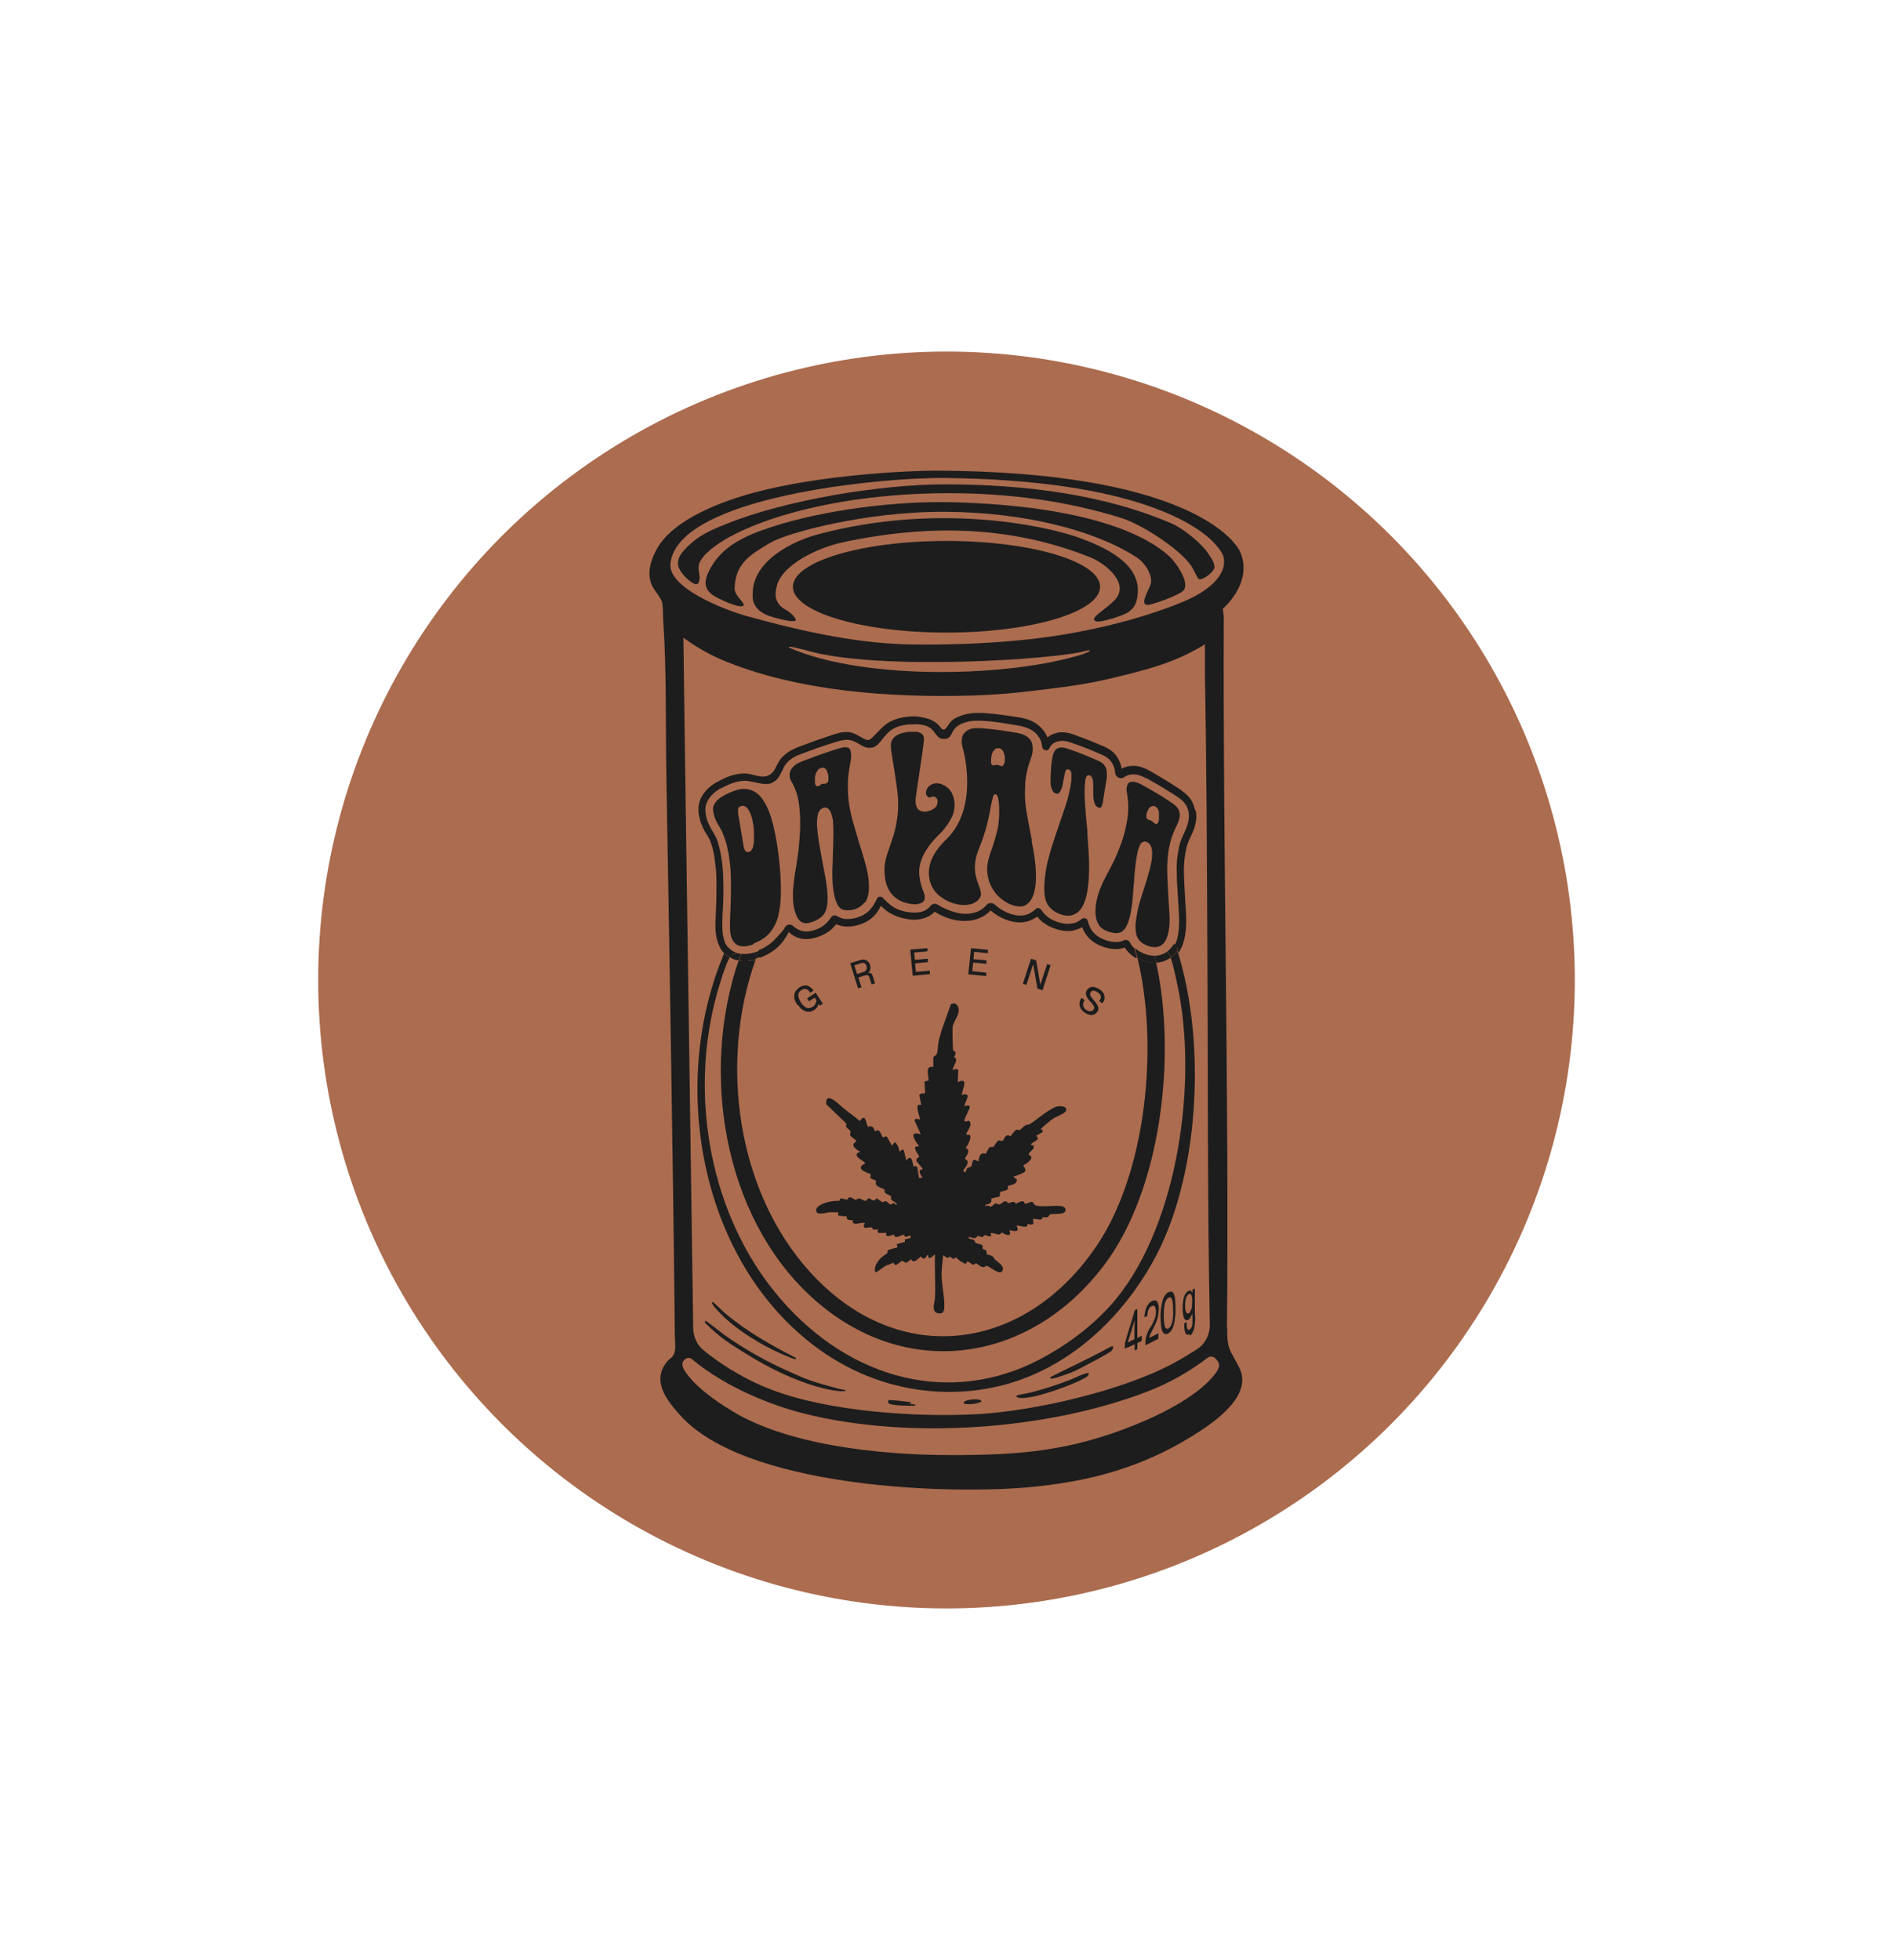 <svg viewBox="0 0 77.28 80" xmlns="http://www.w3.org/2000/svg" data-name="Layer 2" id="Layer_2">
  <defs>
    <style>
      .cls-1 {
        fill: #ac6c4f;
      }

      .cls-2 {
        fill: none;
      }

      .cls-3 {
        fill: #1d1d1d;
      }
    </style>
  </defs>
  <g data-name="Layer 1" id="Layer_1-2">
    <g>
      <circle r="25.65" cy="40" cx="38.64" class="cls-1"></circle>
      <g>
        <path d="M50.09,54.22c.09-9.69-.17-19.36-.13-29.05l-.04-.32c.63-.58,1.08-1.45.72-2.3-.27-.63-2.46-3.3-12.42-3.34-1.23,0-4.76.18-7.41.89-1.28.34-3.29,1.07-3.98,2.28-.21.37-.51,1.06-.15,1.63.1.16.34.45.36.62.03.2.02.53.04.76.13,1.98.09,3.98.12,5.98.13,7.72.27,15.45.35,23.17,0,.24.08.61-.1.83-.06.07-.1.07-.22.21-.64.78-.02,1.57.55,2.2,2.6,2.88,10.52,3.22,14.03,2.94,2.68-.22,4.98-.85,7.23-2.34.75-.5,2.07-1.49,1.56-2.54-.36-.74-.51-.7-.5-1.62M27.37,23c.3-2.74,8.62-3.52,11.23-3.49,7.85.09,10.37,1.98,11.01,2.7.17.19.34.4.36.63.07.83-.98,1.44-1.69,1.73-1.9.78-4.21,1.3-6.25,1.52-1.44.16-2.84.22-4.35.22-1.51,0-3.45-.12-7.18-1.16-1-.28-3.24-1.17-3.13-2.15M39.68,28.39c.59-.02,1.26-.06,1.84-.12,1.22-.14,2.59-.28,3.79-.57,1.54-.37,2.64-.64,3.88-1.4,0,.43,0,.86,0,1.29.07,3.72.08,7.46.1,11.18.03,5.06,0,10.25.1,15.31,0,.41-.2.79-.55,1.01-.31.19-.68.42-.93.55-2.09,1.13-5.69,1.95-7.98,2.08-2.48.14-6.1-.1-8.44-1-1.28-.49-2.24-1.18-2.76-1.6-.27-.22-.42-.54-.43-.89-.13-9.04-.4-27.54-.4-28.2.49.36,1.03.67,1.59.91,3.09,1.29,6.86,1.54,10.18,1.45M32.35,26.41c.2.05.36.08.51.12,2.96.89,10.35.37,11.45.04.22-.07.18,0,.16.02-.09.04-.2.09-.26.11-2.96.94-8.91,1.09-11.98-.26-.04-.02-.05-.07.12-.03M49.72,55.91c-.61.99-2.34,1.83-3.39,2.25-2.57,1.04-4.61,1.24-7.55,1.23-2.91,0-6.81-.42-9.07-1.91-.35-.21-1.39-.89-1.8-1.6-.03-.05-.04-.11-.05-.17-.02-.2.22-.37.38-.24,1.43,1.19,3.27,1.89,4.56,2.22,4.26,1.08,9.96.69,14.06-.9.92-.36,1.67-.79,2.44-1.37.09-.07.22-.06.3.01.14.13.24.28.11.48" class="cls-3"></path>
        <path d="M34.53,56.76c-.15.11-1.86-.1-4.13-1.54-.47-.3-.93-.54-1.62-1.23-.02-.02,0-.11.06-.06.24.17.56.43.75.57.85.59,1.68,1.07,2.71,1.52.6.27.76.35,1.93.66.18.05.34.06.3.08" class="cls-3"></path>
        <path d="M32.5,55.44c0,.06-.07.03-.1.02-.14-.04-.37-.15-.52-.21-.79-.35-1.66-.88-2.29-1.46-.07-.06-.59-.57-.52-.64.06-.01.08.03.11.06.16.14.32.31.48.44.86.72,1.85,1.27,2.84,1.78" class="cls-3"></path>
        <path d="M44.45,56.05c0,.12-.12.17-.21.22-.52.28-1.96.81-2.52.79-.08,0-.16,0-.23-.05-.06-.08.39-.12.58-.17.54-.14,1.07-.31,1.59-.51.11-.04.74-.35.8-.28" class="cls-3"></path>
        <path d="M45.35,54.97c.14-.08.1.07.03.16-.08.1-1.27.72-1.48.82-.19.09-.73.28-.89.31-.16.03-.15-.03-.11-.06.39-.21,1.45-.69,2.44-1.23" class="cls-3"></path>
        <path d="M37.18,57.23s.06.05-.13.05c.25.03.38.06.31.09-.05.02-.99.01-1.08-.09-.02-.02-.02-.05-.02-.09,0-.03.03-.05.06-.05.13.01.48.04.87.09" class="cls-3"></path>
        <path d="M39.35,57.28c-.09-.17.78-.23.71-.07-.24.13-.66.12-.71.07" class="cls-3"></path>
        <path d="M38.9,20.5c5.57.15,7.94,1.37,8.85,2.22.26.24.91,1.15.51,1.43-.32.22-1.22.53-1.4.54-.37.01.06-.63.12-.86.08-.31-.18-.83-.62-1.11-1.74-1.1-4.58-1.81-7.77-1.83-3.27-.02-6.47.87-7.12,1.25-.83.49-1.46.85-1.48,1.89,0,.28.41.57.37.67-.07.2-1.09-.28-1.26-.41-.38-.27-.34-.59-.17-.96.51-1.05,1.52-1.48,2.57-1.82,2.16-.71,5.13-1.07,7.39-1.01" class="cls-3"></path>
        <path d="M44,21.93c1.12.4,2.53,1.06,2.45,2.26-.03.38-.09.57-.38.79-.18.14-1.16.45-1.33.38-.27-.12.21-.35.7-.8.79-.71-.34-1.57-.9-1.8-3.08-1.24-6.4-1.42-10.11-.63-1.16.25-2.44.94-2.69,1.7-.1.29-.18.76.29,1.03.33.18.43.37.45.41.11.24-1.01-.1-1.11-.14-.69-.27-.65-.73-.64-.92.01-1.32,1.62-2.13,2.7-2.41,4.82-1.28,9.18-.36,10.57.13" class="cls-3"></path>
        <path d="M28.86,22.56c-.11.1-.26.3-.31.43-.11.27.12.6-.06.83-.12.15-.78-.42-.81-.78-.03-.31.21-.54.31-.65.54-.56,1.05-.76,1.7-1.02,2.42-.97,6.27-1.6,8.87-1.6,3.28,0,6.53.41,9.3,1.61.45.2,1.23.82,1.48,1.24.04.07.24.31.24.52,0,.19-.45.54-.63.5-.06-.01-.2-.37-.33-.56-.51-.71-1.99-1.66-2.82-1.93-2.12-.67-4.55-1.03-7.16-1.02-5,.02-8.64,1.33-9.77,2.43" class="cls-3"></path>
        <path d="M44.91,23.95c0,1.03-2.81,1.87-6.27,1.87s-6.27-.84-6.27-1.87,2.81-1.87,6.27-1.87,6.27.84,6.27,1.87" class="cls-3"></path>
        <path d="M38.93,42.89s.06.01.07.05c.03.08-.03.15-.05.21.22.1-.07.36-.05.54.07-.05.17-.1.22,0l-.02.48c.47-.22.19.28.16.52.45-.12.14.24.11.47.07-.03.16-.07.22,0,.02.09-.2.43-.22.57-.01.1.17,0,.2.02.15.17-.08.39-.12.53-.02.07.09.02.14.05.1.07-.09.45-.17.52.21.09.07.28-.02.42v.04c.23.09.02.34-.08.46l.07.09c.06-.04.06-.16.11-.19.04-.03.11-.02.14-.05.04-.04.05-.23.09-.26.09-.06.2.07.22.04,0-.18.09-.4.3-.3,0-.04.13-.26.14-.27.04-.02.11,0,.16-.02.05-.02.14-.22.19-.25.07-.04.14.04.19,0,.09-.06.1-.32.33-.18.02-.06.18-.24.22-.26.07-.03.11.02.15,0,.03,0,.18-.17.24-.19.14-.06.07.03.27-.11.25-.18.72-.57.99-.65.14-.04.46-.03.39.17-.04.11-.41.24-.53.32-.07.04-.49.39-.5.43l.07.04v.08s-.26.15-.26.15c.21.19-.13.21-.22.36l.11.04c.07.16-.17.23-.19.34v.04c.28.1-.08.36-.22.42-.03.04.13.13.07.25-.04.07-.39.19-.48.22.07.1.21.06.11.23-.06.1-.32.13-.33.15-.01.02,0,.08,0,.11-.03.08-.25.1-.32.13l-.02.19-.34.08c.03.19-.07.22-.23.25l-.02.08c.09-.09.18,0,.23,0,.05,0,.14-.12.2-.13.06,0,.1.05.15.04.07-.01.16-.12.23-.13.09,0,.1.07.14.08.06.01.24-.15.3.03.07-.04.2-.12.27-.11.09,0,.09.11.11.11.05,0,.22-.1.29-.08.06.01.06.1.1.12.2.12.84,0,1.1.05.09.02.17.07.16.17-.02.21-.5.12-.63.17-.05.02-.05.1-.11.11-.06.02-.13,0-.2,0,0,.19-.26.04-.39.08l.02.19c-.07.07-.24,0-.24,0,0,0,0,.05-.01.08-.07.11-.33-.03-.45,0,0,0,.09.12.04.19-.05.07-.3-.02-.32,0,.11.3-.16.18-.32.08-.08.19-.29,0-.45.03l.03.09c-.07.11-.17-.01-.26-.01l-.11.09-.19-.06c-.09.17-.22.06-.37.05,0,.11.15.08.22.12.04.03.04.1.07.12.06.04.21.05.26.09.05.05.01.12.03.15,0,.02.12.03.15.09.02.04,0,.13.02.14,0,0,.15.02.23.08.05.04.07.1.11.14.11.1.39.26.3.44-.11.23-.52-.17-.64-.19-.07,0-.09.06-.18.05-.07-.01-.19-.12-.26-.16l-.12.07-.23-.15-.08.11c-.15-.07-.28-.14-.39-.27l-.11.07-.14-.1c-.14.11-.16,0-.28-.06-.01.25-.06.51-.06.76,0,.39.09.79.11,1.18,0,.16.04.46-.2.44-.37-.02-.19-.43-.18-.64.03-.58-.02-1.19,0-1.77-.1.06-.13.17-.27.14v-.11c-.08-.02-.06.06-.11.1-.16.12-.14-.05-.21-.04-.1.1-.29.31-.38.11l-.2.15-.17-.09-.24.17c-.08.02-.1-.09-.13-.09-.09.06-.21.08-.31.13-.08.04-.37.29-.42.25-.07-.21.11-.46.26-.6.04-.04.22-.15.23-.17.02-.03,0-.08.03-.12.04-.04.37-.1.39-.12l-.03-.13.33-.09v-.1s.23-.06.23-.06l.02-.08c-.06-.03-.19.04-.23.03-.04-.01-.03-.08-.06-.08-.08-.01-.27.14-.37.07-.02-.01-.02-.07-.04-.07-.07-.01-.21.1-.31.03v-.11s-.3.01-.3.01c-.07-.04-.06-.09-.03-.15-.06,0-.15.02-.2,0-.04-.01-.03-.07-.06-.08-.08-.02-.24.03-.28.02l-.06-.08.06-.12c-.12-.03-.26.03-.37.03-.18,0-.11-.12-.12-.14-.02-.02-.3.03-.25-.16l-.35-.03v-.14c-.11,0-.23,0-.34,0-.15.01-.58.16-.56-.09.02-.27.72-.41.94-.37l.06-.11.27.06c.1-.22.23-.01.34,0,.04,0,.07-.04.11-.05.16-.02.28.22.39,0,.1-.03.16.09.24.08.06,0,.08-.07.11-.08.05,0,.2.14.26.15.04,0,.06-.05.12-.04.06.01.14.12.18.13.07.02.14-.13.25.03l.02-.07s-.19-.11-.22-.16c-.04-.06.01-.11-.02-.14-.07-.06-.23-.07-.26-.18,0-.03.02-.08.01-.08-.05-.06-.49-.13-.34-.36l-.25-.11.02-.16c-.25-.1-.65-.24-.22-.45-.08-.11-.44-.24-.34-.4.03-.05.12-.03.12-.08-.15-.05-.43-.3-.16-.39v-.04c-.02-.06-.21-.17-.23-.21-.04-.07.02-.13,0-.18,0-.05-.15-.13-.17-.18-.03-.06.02-.1-.01-.15l-.81-.78c-.04-.61.6.09.77.22.2.16.41.29.6.47.27-.39.25.19.34.23.18-.06.24.05.28.2.2-.18.23.13.34.25.04-.05.09-.07.15-.04l.19.34c.08.03.07-.15.16-.1.09.1.15.24.16.37.01.02.11-.15.18-.05l.1.41c.22-.29.24.05.3.25.06-.03.11-.04.15.03l.07.44.14-.03s-.17-.21-.1-.3c.03-.03.12,0,.1-.07-.05-.08-.24-.25-.25-.33,0-.11.11-.11.11-.14,0-.1-.23-.29-.14-.42.24.01.09-.07.02-.18-.16-.27-.18-.44.19-.32l-.25-.56v-.04c.05-.05.17-.03.22,0,.02-.03-.18-.5-.08-.6h.13s-.08-.4-.08-.4c.03-.08.17-.08.24-.07l-.03-.48.17-.05c0-.21-.16-.61.19-.55v-.36c0-.09.13-.1.15-.19.04-.11.04-.36.07-.51.03-.14.08-.27.11-.41l.39-1.09c.17-.1.3.03.32.21.02.25-.21.47-.25.72-.01.11,0,.94.03.99" class="cls-3"></path>
        <path d="M47.14,39.29c-.16,0-.32-.03-.49-.09-.08-.03-.15-.06-.21-.09.88,3.67.33,8.76-1.65,11.71-2.92,4.36-8.1,5.1-11.73,1.09-2.98-3.29-3.71-8.55-2.21-12.75-.1.03-.19.05-.29.06-.06,0-.12.01-.19.01-.08,0-.15,0-.22-.02-1.55,4.55-.64,10.42,2.99,13.74,3.83,3.49,8.96,2.68,11.97-1.36,2.28-3.05,2.93-8.45,2.09-12.3h-.02s-.03,0-.04,0" class="cls-3"></path>
        <path d="M47.79,39.09c.11.31.22.84.27,1.08.85,3.9.06,9.71-2.49,12.84-.88,1.08-2.09,1.94-3.17,2.5-3.54,1.83-7.63.88-10.55-2.51-2.85-3.31-3.74-8.22-2.59-12.41.07-.26.39-1.34.53-1.5-.08-.05-.16-.11-.23-.18-.02.04-.03.06-.02.06-2.2,5.25-1,12.32,3.61,15.89,2.84,2.21,6.31,2.4,8.94,1.29,2-.84,3.73-2.46,4.93-4.57,1.96-3.42,2.24-8.99,1.05-12.77-.08.11-.17.21-.28.28" class="cls-3"></path>
        <path d="M31,39.1c.38-.14.69-.34.91-.61.12-.14.21-.29.29-.45h0c.19.19.44.29.71.29.15,0,.29-.03.46-.08.34-.12.59-.29.76-.52h.02s.1.03.15.05c.09.03.2.04.3.04s.22-.01.34-.04c.17-.04.33-.1.47-.18.16-.1.3-.22.41-.38.05-.07.09-.15.13-.23h.03c.29.3.72.52,1.31.55.02,0,.03,0,.05,0,.09,0,.53-.02.81-.32h.02c.38.24.8.37,1.21.37.44,0,.81-.16,1.05-.42h.02c.37.31.81.48,1.18.48h0c.18,0,.35-.04.5-.11.07-.04.14-.08.2-.12h.02c.2.25.48.42.83.52.14.04.27.06.4.06.09,0,.18,0,.27-.03.11-.03.22-.06.31-.12h.02c.14.37.41.63.81.78.2.07.38.11.55.11.13,0,.25-.02.36-.06h.02c.04.07.09.13.15.19.09.09.19.17.31.24.01,0,.03,0,.03-.02-.03-.13-.06-.25-.1-.38l-.03-.03c-.06-.06-.11-.13-.15-.21-.05-.09-.15-.13-.24-.09-.11.05-.23.07-.34.07-.14,0-.29-.03-.45-.09-.33-.12-.55-.33-.65-.63-.02-.04-.03-.09-.04-.14-.03-.11-.16-.15-.25-.08-.1.08-.23.16-.37.18-.07,0-.13.02-.2.02-.1,0-.21-.02-.32-.05-.34-.09-.59-.26-.76-.52h0c-.06-.09-.17-.1-.24-.03-.07.07-.16.13-.25.18-.11.05-.23.08-.37.08h0c-.32,0-.71-.15-1.04-.45-.1-.09-.25-.08-.34.02-.18.23-.49.36-.87.36-.35,0-.83-.19-1.13-.38-.09-.06-.21-.03-.28.05h0c-.16.22-.42.28-.64.28-.86-.02-1.1-.42-1.33-.62-.07-.06-.17-.03-.21.04-.06.12-.14.28-.22.37-.09.12-.19.22-.32.29-.12.07-.25.12-.39.15-.1.02-.2.03-.28.03-.08,0-.16,0-.23-.03-.07-.02-.14-.05-.2-.09-.08-.05-.18-.03-.23.04-.19.27-.36.42-.66.52-.13.05-.25.07-.36.07-.14,0-.36-.05-.55-.23-.1-.09-.25-.06-.32.05-.09.18-.23.29-.36.44-.18.21-.41.38-.71.5h0c-.04.12-.08.23-.12.34.05-.01.1-.03.15-.05" class="cls-3"></path>
        <path d="M48.77,33.02c-.03-.14-.08-.28-.16-.39-.07-.1-.15-.19-.25-.27-.07-.05-.13-.1-.2-.15-.4-.26-.65-.42-1.19-.73-.07-.04-.15-.08-.24-.12-.13-.06-.26-.09-.4-.1-.03,0-.06,0-.09,0-.16,0-.31.04-.44.11h-.01s0,0,0,0c-.03-.18-.1-.35-.2-.5-.11-.16-.28-.29-.5-.39-.49-.21-.76-.32-1.29-.51-.16-.06-.31-.08-.45-.08-.08,0-.15,0-.22.03-.14.03-.26.09-.37.18-.03-.07-.06-.14-.1-.2-.1-.15-.23-.28-.38-.38-.12-.08-.26-.14-.41-.18-.09-.02-.19-.05-.28-.06-.56-.09-.86-.13-1.44-.18-.06,0-.13,0-.2,0-.03,0-.05,0-.08,0-.3,0-.62.08-.88.22-.29.15-.31.45-.47.46-.15,0-.15-.35-.81-.49-.11-.02-.23-.05-.35-.05h-.03c-.08,0-.16,0-.23.01-.1,0-.21.03-.33.05-.15.03-.3.09-.44.16-.33.16-.7.7-.86.74-.19.04-.49-.29-.83-.32-.03,0-.06,0-.1,0-.1,0-.2.01-.3.04-.09.02-.18.05-.27.08-.57.19-.85.29-1.38.49-.07.03-.15.06-.24.11-.13.06-.24.14-.35.24-.08.07-.15.15-.2.24-.14.23-.19.49-.48.59-.29.1-.61-.1-.92-.1-.25,0-.53.06-.81.19-.08.04-.18.08-.28.14-.14.07-.27.16-.38.26-.13.12-.24.26-.31.41-.1.2-.13.43-.09.69.03.15.06.28.11.39.04.1.08.19.13.28.04.07.09.15.14.23.02.03.05.09.09.18.03.09.07.19.1.32.03.13.07.3.09.52.04.27.06.56.06.85,0,.3,0,.59-.01.84-.01.27-.02.5-.03.7-.01.24,0,.43.02.59.05.28.14.51.27.68.03.03.06.07.09.1.04-.07.12-.19.16-.24l-.03-.03c-.11-.13-.18-.31-.21-.54-.02-.14-.03-.31-.02-.53,0-.2.02-.44.03-.7.01-.26.02-.55.01-.86,0-.3-.02-.6-.06-.88-.03-.22-.06-.41-.1-.55-.04-.14-.07-.26-.11-.36-.04-.09-.07-.16-.11-.22-.05-.08-.09-.15-.13-.22-.04-.08-.08-.16-.12-.25-.04-.09-.07-.21-.09-.33-.03-.19-.01-.36.06-.51.06-.12.15-.23.25-.33.09-.08.2-.16.32-.22.1-.05.19-.09.27-.13.25-.11.48-.17.7-.17.33,0,.82.23,1.11.08.25-.12.3-.27.47-.61.05-.11.13-.21.22-.29.08-.07.17-.13.27-.18.08-.04.15-.07.22-.09.52-.2.81-.3,1.37-.48.08-.03.16-.05.25-.07.08-.02.16-.03.24-.03.02,0,.05,0,.07,0,.41.04.57.37.95.32.35-.04.45-.53.9-.78.11-.06.23-.11.36-.13.11-.02.2-.04.29-.04.06,0,.14,0,.21-.01h.02c.93,0,.72.6,1.17.6.48,0,.13-.51,1.01-.71.51-.11,1.45.07,2,.16.09.01.17.03.26.06.12.03.23.08.33.14.12.07.21.17.29.29.04.06.08.13.11.28,0,.03.01.07.02.11.02.15.23.19.29.05h0c.07-.15.2-.25.36-.28.05-.01.1-.02.16-.02.11,0,.23.02.36.07.53.18.79.29,1.27.5.17.07.3.17.38.29.08.11.13.24.15.38,0,.03,0,.06.01.09.03.17.23.25.37.15.01-.01.03-.02.04-.03.09-.05.2-.08.31-.08.02,0,.04,0,.07,0,.1,0,.21.04.31.08.08.04.15.07.22.1.52.29.76.44,1.18.71.06.04.12.08.18.13.08.06.14.13.19.21.06.08.1.18.12.29.02.11.02.23,0,.37-.03.13-.06.23-.1.33-.03.07-.07.15-.11.24-.03.07-.07.16-.11.27-.04.1-.07.24-.1.42-.05.26-.07.54-.06.83,0,.31.02.61.04.9.02.3.04.58.05.85.02.3,0,.56-.03.79-.03.18-.08.33-.15.46l.1.11c.02.06.04.12.06.19.03-.04.06-.08.08-.13.09-.16.15-.35.19-.58.04-.26.06-.54.04-.86-.02-.27-.03-.55-.05-.85-.02-.28-.03-.58-.04-.88,0-.27.02-.53.06-.77.04-.2.07-.31.09-.37.03-.09.07-.17.1-.24.04-.09.08-.17.11-.24.05-.11.09-.23.12-.38.04-.18.04-.33.01-.48" class="cls-3"></path>
        <path d="M30.15,39.2s.03-.1.05-.14c0-.01.03-.07.05-.13-.06,0-.11-.02-.16-.03h-.03c-.1.05-.21.11-.27.17h0c.07.04.14.07.21.1.05.01.1.03.14.03" class="cls-3"></path>
        <path d="M47.65,38.84s-.04.03-.06.04c-.12.08-.27.12-.42.13h-.03s0,0,0,0c.02.09.04.19.06.28.2,0,.38-.07.54-.17.02-.01.03-.02.05-.03-.02-.07-.05-.13-.07-.17-.01-.02-.04-.05-.07-.07" class="cls-3"></path>
        <path d="M30.56,39.21c.1-.01.19-.03.29-.06.04-.11.08-.23.13-.34-.02,0-.05.02-.07.03-.13.05-.26.08-.38.09-.05,0-.1.01-.15.01-.04,0-.08,0-.12,0-.03.06-.05.11-.05.13-.02.05-.03.1-.05.14.07.01.15.02.22.02.06,0,.12,0,.19-.01" class="cls-3"></path>
        <path d="M29.79,39.08h0c.06-.07.16-.13.27-.19-.13-.05-.24-.12-.34-.23-.04.05-.12.17-.16.24.07.07.15.13.23.18" class="cls-3"></path>
        <path d="M46.33,38.69c.04.14.07.28.11.42.07.04.14.07.21.09.16.06.33.09.49.09.01,0,.03,0,.04,0h.02c-.02-.1-.04-.19-.06-.28-.13,0-.26-.02-.39-.07-.17-.06-.31-.14-.42-.25" class="cls-3"></path>
        <path d="M47.92,38.51v.03c-.08.12-.17.22-.27.3.03.02.06.05.07.07.02.04.05.1.07.17.11-.07.2-.17.28-.28-.02-.06-.04-.12-.06-.19l-.1-.11Z" class="cls-3"></path>
        <g>
          <path d="M30.78,38.5c.28-.1.48-.24.64-.42.16-.19.28-.42.35-.69.07-.29.11-.62.11-1,0-.4-.02-.82-.07-1.25-.05-.51-.13-.98-.23-1.4-.1-.43-.23-.78-.4-1.04-.15-.25-.34-.4-.58-.47-.07-.02-.15-.03-.23-.03-.16,0-.35.05-.55.14-.07.03-.16.07-.25.12-.09.05-.17.1-.25.17-.07.06-.13.14-.17.22-.04.08-.05.18-.03.29.02.1.04.19.07.26.03.07.06.14.1.21.04.06.08.13.12.21.05.07.09.17.13.28.04.11.09.24.13.4.04.16.08.35.11.59.04.3.06.61.06.93,0,.31,0,.61-.01.88l-.03.7c0,.2,0,.35.01.46.03.17.07.29.14.38.06.08.14.13.22.16.09.03.18.03.28.02.1-.01.21-.04.31-.08ZM30.42,34.73s-.04-.1-.06-.17c-.09-.56-.14-.85-.23-1.36,0-.06,0-.11,0-.16,0-.06.04-.11.1-.13.08-.04.16-.02.23.03.06.05.11.12.15.21.04.09.07.18.1.29.02.1.04.2.05.27,0,.06.02.14.02.25,0,.1,0,.21,0,.32,0,.11-.02.21-.04.3-.03.1-.08.16-.15.19-.02,0-.04.01-.06.01-.04,0-.08-.02-.1-.06Z" class="cls-3"></path>
          <path d="M35.31,36.85c.06-.08.1-.19.13-.31.03-.13.04-.29.03-.47-.01-.26-.06-.53-.14-.81-.09-.33-.18-.62-.27-.9-.09-.29-.18-.62-.28-.97-.09-.33-.14-.67-.16-1-.01-.24-.01-.43,0-.59.01-.15.03-.29.05-.41.02-.12.04-.23.06-.33.02-.1.02-.2.01-.31,0-.09-.03-.15-.06-.19s-.08-.05-.13-.06c-.01,0-.03,0-.04,0-.05,0-.1,0-.15.02-.08.02-.15.04-.22.06-.56.18-.83.28-1.36.48-.05.02-.12.05-.18.08-.07.03-.13.08-.19.13-.06.05-.1.11-.14.18-.03.07-.04.15-.03.25,0,.07.03.13.06.18.04.06.07.13.11.21.05.1.09.21.13.34.04.15.08.35.1.6.03.29.03.59.02.9-.02.3-.04.61-.08.91-.02.18-.05.36-.08.54-.03.17-.06.34-.08.52-.02.17-.04.34-.05.51,0,.16,0,.32.02.48.04.33.13.55.26.69.12.12.28.13.51.05.26-.09.43-.22.52-.39.1-.19.13-.48.09-.89-.02-.18-.04-.37-.08-.57-.04-.2-.08-.41-.12-.63-.04-.21-.08-.43-.12-.67-.04-.23-.07-.46-.09-.7-.02-.19,0-.36.02-.5.03-.16.11-.26.24-.31.07-.02.13-.01.18.03.04.03.08.08.11.15.03.06.05.13.07.21.02.08.03.15.03.22.01.21.02.42.01.65,0,.22-.01.44-.02.66,0,.21-.01.42-.02.62,0,.19,0,.38.01.54.02.23.05.42.09.58.04.15.09.27.15.36.06.08.13.13.22.15.09.02.2.02.34,0,.11-.02.2-.06.28-.11.09-.05.16-.11.21-.19ZM33.73,31.98s-.04.01-.07.01h-.03s-.04,0-.07.01c-.06.02-.07.03-.07.04-.02.02-.04.04-.07.05-.02,0-.03,0-.05,0-.03,0-.06-.02-.08-.05,0-.02-.02-.05-.02-.09,0-.04,0-.08,0-.14,0-.06,0-.12.02-.18.01-.06.04-.11.07-.16.03-.06.08-.1.14-.12.1-.04.19,0,.24.08.04.07.07.16.08.26,0,.04,0,.08,0,.14,0,.1-.06.14-.1.15Z" class="cls-3"></path>
          <path d="M37.68,36.35c-.06-.16-.12-.36-.15-.63-.05-.53.23-1.09.79-1.64.25-.24.44-.51.57-.8.19-.52-.01-.89-.08-.99-.1-.16-.35-.32-.58-.32-.09,0-.18.03-.25.08-.16.11-.2.27-.17.37.02.07.12.17.19.12.03-.02.06-.03.09-.03.08,0,.16.06.18.14.02.09,0,.18-.04.25-.08.13-.3.23-.49.23-.11,0-.2-.04-.26-.1-.08-.09-.11-.22-.1-.39,0-.11.07-.52.14-1,.09-.58.2-1.37.2-1.47,0-.1-.03-.16-.06-.19-.04-.04-.09-.07-.15-.09-.06-.02-.12-.02-.18-.02h-.01c-.07,0-.13,0-.19,0-.07,0-.16.02-.25.04-.09.02-.18.05-.26.1-.08.04-.14.1-.19.18-.05.07-.07.17-.06.3,0,.12.09.64.17,1.14l.03.21c.09.58.21,1.3-.12,2.34-.05.15-.09.28-.13.39-.16.45-.27.75-.18,1.33.05.29.26.96,1.2,1.01h.02c.1,0,.29-.04.35-.13.08-.11.04-.23-.02-.43Z" class="cls-3"></path>
          <path d="M42.13,34.3v-.02s-.01-.05-.02-.06c-.07-.33-.13-.69-.2-1.07-.06-.33-.08-.67-.06-1.03,0-.23.03-.42.06-.56.03-.15.06-.26.09-.36l.1-.29c.04-.1.06-.21.06-.34,0-.13-.02-.24-.07-.33-.05-.08-.11-.14-.19-.19-.07-.04-.14-.08-.23-.1-.08-.02-.15-.04-.23-.05-.54-.09-.83-.13-1.39-.18-.06,0-.13,0-.21,0-.09,0-.18.02-.26.05-.09.03-.16.09-.22.16-.07.08-.1.19-.1.34,0,.1.02.19.05.28.07.25.62,2.46-.68,3.71-.49.47-.73.95-.71,1.43.02.39.21.69.39.84.32.27.7.41,1.06.41s.65-.18.68-.44c0-.09-.03-.19-.08-.33-.12-.32-.31-.79-.01-1.52.3-.74.39-1.21.45-1.52l.02-.11c.04-.22.07-.36.11-.5,0-.03.03-.07.05-.09h.02s.03-.01.03-.01h.01s.03.01.04.03c.03.04.05.08.06.14.06.22.06.91-.03,1.28-.06.24-.13.48-.21.73,0,.02-.02.05-.03.08h0c-.08.22-.18.52-.18.77,0,1.03.85,1.54,1.32,1.55h0c.08,0,.16-.01.22-.04.62-.31.49-1.62.27-2.66ZM40.99,31.15c-.01.11-.08.12-.11.12h-.01s-.05-.01-.09-.03c-.02-.01-.04-.02-.07-.02-.04,0-.07,0-.07,0-.02.01-.04.02-.07.02h-.01c-.07,0-.09-.06-.1-.08,0-.02,0-.06,0-.1,0-.04,0-.09.01-.15,0-.06.02-.12.04-.17.02-.06.05-.1.09-.14.04-.04.08-.06.14-.06h.03c.1.01.17.08.21.18.03.09.05.19.04.29,0,.04,0,.08-.01.14Z" class="cls-3"></path>
          <path d="M44.86,32.97s.04.01.06,0c.03-.01.07-.06.1-.21.04-.29.07-.43.11-.68.02-.11.03-.22.05-.32.01-.11.01-.2,0-.29-.01-.09-.05-.17-.1-.24-.05-.07-.13-.13-.25-.18-.48-.21-.72-.31-1.24-.49-.14-.05-.25-.06-.34-.04-.08.02-.15.06-.19.13-.05.07-.08.16-.1.27-.02.12-.04.24-.05.38,0,.1-.01.21-.02.33,0,.12,0,.23,0,.34,0,.11.03.2.07.28.03.08.08.12.15.14.06.02.1,0,.13-.03.04-.04.07-.11.1-.18.03-.08.05-.17.06-.26.02-.09.03-.18.05-.26.02-.08.03-.14.05-.19.03-.08.09-.08.12-.07.04.02.07.04.09.08.02.03.03.07.03.11,0,.04,0,.08,0,.12,0,.04,0,.08,0,.12-.04.34-.12.69-.23,1.03-.14.41-.25.73-.35,1.03-.11.32-.23.68-.33,1.05-.1.34-.16.7-.19,1.07-.03.44.01.74.15.94.13.19.31.31.58.39.14.04.26.05.37.02.11-.03.21-.08.3-.16.09-.09.16-.2.22-.35.06-.15.11-.33.14-.53.05-.34.07-.71.06-1.1-.01-.41-.04-.82-.07-1.21v-.1c-.04-.37-.07-.72-.09-1.05-.03-.37-.03-.69,0-.95,0-.06.02-.12.04-.18.01-.04.03-.07.06-.08.03-.01.05,0,.09,0,.05.02.09.07.11.14.02.06.03.14.03.22s0,.18,0,.28c0,.1,0,.19.01.29.01.09.03.17.06.24.03.07.08.12.14.14Z" class="cls-3"></path>
          <path d="M48.08,32.99s-.07-.09-.12-.13c-.05-.04-.1-.08-.15-.11-.4-.27-.64-.41-1.16-.7-.05-.03-.11-.06-.18-.09-.07-.03-.14-.05-.2-.05h-.04s-.09,0-.13.03c-.05.03-.08.08-.1.18-.01.07-.02.14,0,.21.01.08.03.17.04.28.02.11.02.24.02.4,0,.16-.02.35-.07.6-.05.28-.12.54-.21.79-.09.25-.19.5-.3.73-.07.14-.14.28-.21.41-.07.13-.14.26-.21.4-.06.13-.12.27-.18.42-.05.14-.09.29-.12.44-.06.33-.05.6.03.81.07.2.21.33.44.41.26.09.44.09.58,0,.15-.11.26-.34.34-.71.03-.16.06-.34.08-.53.02-.19.03-.39.05-.61.02-.22.03-.43.05-.64.02-.22.05-.44.09-.65.03-.17.08-.31.13-.41.04-.08.11-.12.18-.12.04,0,.08.01.13.04.05.03.1.08.12.14.03.06.04.12.05.19,0,.07.01.14,0,.22,0,.07-.01.14-.02.21-.03.18-.08.36-.13.54-.05.18-.11.36-.16.53-.06.17-.11.34-.16.5-.05.16-.09.31-.12.46-.04.21-.07.39-.08.55-.01.16,0,.29.03.41.03.11.08.21.16.28.08.08.18.14.32.19.09.03.19.05.27.05h.02c.09,0,.17-.03.24-.07.07-.05.14-.12.19-.21.05-.1.09-.22.12-.38.04-.21.05-.44.03-.71-.02-.27-.03-.55-.05-.84-.02-.29-.03-.6-.04-.92,0-.31.02-.62.07-.9.04-.2.08-.35.12-.47.04-.11.08-.21.12-.3.04-.08.07-.16.11-.23.03-.07.06-.15.08-.25.02-.09.02-.16,0-.22-.01-.06-.03-.12-.07-.16ZM47.32,33.43s-.02.07-.03.12c-.02.07-.07.08-.09.08-.02,0-.04,0-.06-.02-.02-.01-.04-.03-.07-.06-.02-.02-.04-.03-.07-.05-.04-.02-.06-.03-.06-.03h0s-.05,0-.07-.02c-.04-.02-.07-.06-.07-.09,0-.03,0-.06,0-.09,0-.04.02-.08.03-.13.02-.05.04-.1.07-.14.03-.04.07-.07.11-.09.05-.02.11-.02.16.01.08.05.13.13.14.23.01.09,0,.19,0,.27Z" class="cls-3"></path>
        </g>
        <g>
          <path d="M32.55,41.02c-.05-.08-.09-.16-.11-.23-.02-.07-.02-.14-.01-.2.01-.06.03-.11.07-.16.04-.05.08-.09.14-.13.05-.03.09-.05.13-.06.04-.01.08-.02.11-.02.04,0,.07,0,.1.02.03.01.06.02.08.04.06.04.11.09.15.15l-.13.09s-.06-.08-.09-.11c-.02-.01-.03-.02-.05-.03s-.04-.01-.06-.01c-.02,0-.05,0-.07,0-.03,0-.06.02-.09.04-.04.02-.07.05-.09.08-.02.03-.04.07-.04.11,0,.04,0,.09.02.14.02.05.05.11.09.18.04.07.09.12.13.15.04.04.08.06.12.07.04.01.08.01.11,0,.04,0,.07-.02.11-.04.06-.04.1-.08.12-.13.02-.05.04-.1.04-.14l-.07-.11-.23.15-.08-.12.35-.23.29.45-.12.08-.05-.08s-.03.09-.05.13c-.03.04-.07.08-.12.12-.05.03-.11.06-.16.07-.06.01-.12.01-.17,0-.06-.02-.12-.05-.18-.09-.06-.05-.11-.11-.17-.19Z" class="cls-3"></path>
          <path d="M34.69,39.32l.42-.13c.06-.02.12-.03.16-.02.05,0,.09.02.12.04s.06.05.08.08c.02.03.04.06.05.1.02.06.02.11.01.17-.01.06-.04.11-.09.15.05,0,.09,0,.12.02s.05.06.07.11l.09.3-.14.04-.09-.3s-.03-.06-.05-.07c-.03-.01-.07,0-.12,0l-.28.09.13.4-.14.04-.32-1.02ZM34.98,39.76l.28-.09c.06-.02.09-.05.11-.09.02-.04.02-.1,0-.16,0-.02-.02-.04-.03-.06-.01-.02-.03-.03-.04-.04-.02-.01-.04-.02-.06-.02-.02,0-.05,0-.08.01l-.28.09.11.36Z" class="cls-3"></path>
          <path d="M37.86,38.69v.14s-.54.05-.54.05l.03.3.53-.05v.14s-.52.05-.52.05l.03.35.57-.05v.14s-.7.07-.7.07l-.1-1.07.7-.06Z" class="cls-3"></path>
          <path d="M40.33,38.77v.14s-.56-.06-.56-.06l-.03.3.53.05v.14s-.54-.05-.54-.05l-.04.35.57.06v.14s-.73-.07-.73-.07l.11-1.07.7.07Z" class="cls-3"></path>
          <path d="M41.76,40.15l.33-1.02.21.07.17.99.28-.84.14.05-.33,1.02-.21-.07-.17-.99-.28.84-.14-.05Z" class="cls-3"></path>
          <path d="M44.52,40.51s-.03.07-.01.11.04.08.07.12c.03.04.07.08.11.13.04.04.07.09.1.14.03.05.05.09.05.14,0,.05,0,.1-.04.14-.06.09-.13.13-.22.14-.09.01-.19-.02-.31-.11-.05-.03-.08-.06-.11-.1-.03-.03-.05-.07-.06-.1-.01-.03-.02-.07-.03-.1,0-.03,0-.06,0-.09.01-.07.04-.14.08-.2l.13.09s-.03.05-.04.07c0,.02-.02.04-.02.07,0,.03,0,.05,0,.08,0,.03.02.06.03.09.02.03.05.06.09.09.04.03.08.04.11.05s.06.01.09,0c.03,0,.05-.01.07-.03.02-.01.04-.03.05-.06.02-.03.02-.06,0-.1-.02-.03-.04-.07-.07-.11-.03-.04-.07-.08-.11-.12-.04-.04-.07-.09-.1-.14-.03-.05-.04-.1-.05-.15,0-.05.01-.1.05-.16.05-.07.12-.11.21-.12.09,0,.19.03.31.11.05.03.08.06.11.1.03.03.05.06.06.1.01.03.02.06.02.09,0,.03,0,.06,0,.09-.01.06-.04.12-.09.18l-.13-.09s.06-.08.07-.12c0-.02,0-.03,0-.05,0-.02,0-.04-.01-.06,0-.02-.02-.04-.04-.06-.02-.02-.04-.04-.07-.06-.04-.03-.08-.05-.11-.06-.03-.01-.06-.01-.09-.01s-.05.01-.06.02c-.02.01-.03.03-.04.04Z" class="cls-3"></path>
        </g>
        <g>
          <path d="M46.32,53.48s.06-.03.11-.05c0,.48,0,.71,0,1.18.07-.04.11-.05.18-.09,0,.08,0,.13,0,.21-.07.04-.11.05-.18.09,0,.1,0,.15,0,.25-.04.02-.07.03-.11.05,0-.1,0-.15,0-.25-.17.08-.25.12-.4.17,0-.08,0-.13,0-.21.15-.52.25-.8.41-1.36ZM46.31,54.67c0-.32,0-.47.01-.79-.11.37-.17.56-.28.91.1-.04.16-.07.27-.13Z" class="cls-3"></path>
          <path d="M47.3,53.5c0,.09-.01.17-.03.25-.02.08-.04.15-.07.22-.03.07-.06.14-.09.2-.03.06-.06.12-.09.17-.03.05-.05.1-.07.15-.02.05-.03.09-.03.12.16-.08.2-.1.37-.19,0,.09,0,.13,0,.22-.25.13-.3.16-.53.27,0-.04,0-.06,0-.1,0-.09.01-.17.03-.25.02-.08.05-.15.08-.22.03-.07.07-.13.11-.19.04-.06.07-.12.1-.19.03-.06.06-.13.08-.19.02-.07.03-.13.03-.21,0-.1-.01-.17-.04-.22-.03-.05-.07-.06-.13-.03-.05.02-.08.06-.11.1s-.04.09-.05.13c-.01.05-.02.11-.02.17-.05.02-.07.04-.12.06,0-.1.02-.19.04-.28,0-.04.02-.07.04-.11.01-.04.03-.07.05-.11.02-.03.05-.06.07-.09.03-.03.06-.05.1-.07.1-.05.17-.04.22.02.05.06.07.18.07.35Z" class="cls-3"></path>
          <path d="M47.7,52.75s.09-.04.12-.03c.04,0,.07.03.09.08.03.05.05.12.06.21.01.1.02.22.02.37,0,.15,0,.29-.02.41-.01.12-.03.22-.06.31-.02.09-.06.16-.09.21-.04.05-.08.09-.13.12-.05.03-.09.03-.13.02-.04-.01-.07-.05-.1-.1s-.05-.14-.06-.24c-.01-.1-.02-.23-.02-.38,0-.15.01-.28.03-.39.02-.11.04-.21.06-.29.03-.08.06-.14.1-.19.04-.05.08-.09.12-.12ZM47.71,54.21c.06-.03.11-.11.14-.23.03-.12.05-.3.04-.52,0-.23-.02-.37-.05-.44-.03-.07-.08-.09-.14-.05-.06.04-.11.11-.14.22-.03.11-.05.28-.05.5,0,.22.02.38.05.46.03.08.08.11.15.07Z" class="cls-3"></path>
          <path d="M48.56,54.46s-.06.02-.08.02c-.02,0-.04-.02-.06-.03-.02-.02-.03-.04-.04-.07,0-.03-.02-.06-.02-.09-.01-.08-.02-.17-.01-.28.04-.02.06-.03.1-.05,0,.07,0,.13,0,.18,0,.04.02.08.03.11.02.03.04.03.08.02.02-.01.04-.03.06-.05.01-.03.03-.06.04-.09,0-.03.02-.07.02-.11,0-.04,0-.08,0-.12,0-.09,0-.2-.01-.31,0,.04-.02.08-.04.12-.01.03-.03.06-.05.09-.02.03-.04.05-.07.07-.07.04-.13.01-.17-.07-.04-.09-.06-.23-.06-.41,0-.19.02-.34.06-.46.04-.12.1-.2.18-.24.03-.01.05-.02.07-.01.02,0,.04.02.05.03.01.02.03.04.04.06,0-.05,0-.08,0-.13.04-.02.06-.03.1-.05,0,.36,0,.56,0,.97.01.15.02.3,0,.43,0,.06-.01.11-.02.17,0,.05-.02.11-.04.15-.02.05-.04.09-.06.13-.03.04-.06.06-.09.08ZM48.53,52.82s-.09.08-.11.16c-.02.08-.04.18-.04.3,0,.12.01.21.04.27.02.06.06.08.11.05.02,0,.03-.03.05-.05.02-.02.03-.06.05-.1.01-.04.03-.09.03-.14,0-.05.01-.12.01-.19,0-.07,0-.13-.01-.17,0-.04-.02-.08-.03-.1s-.03-.04-.05-.04c-.02,0-.03,0-.05,0Z" class="cls-3"></path>
        </g>
      </g>
    </g>
    <rect height="80" width="77.28" class="cls-2"></rect>
  </g>
</svg>
